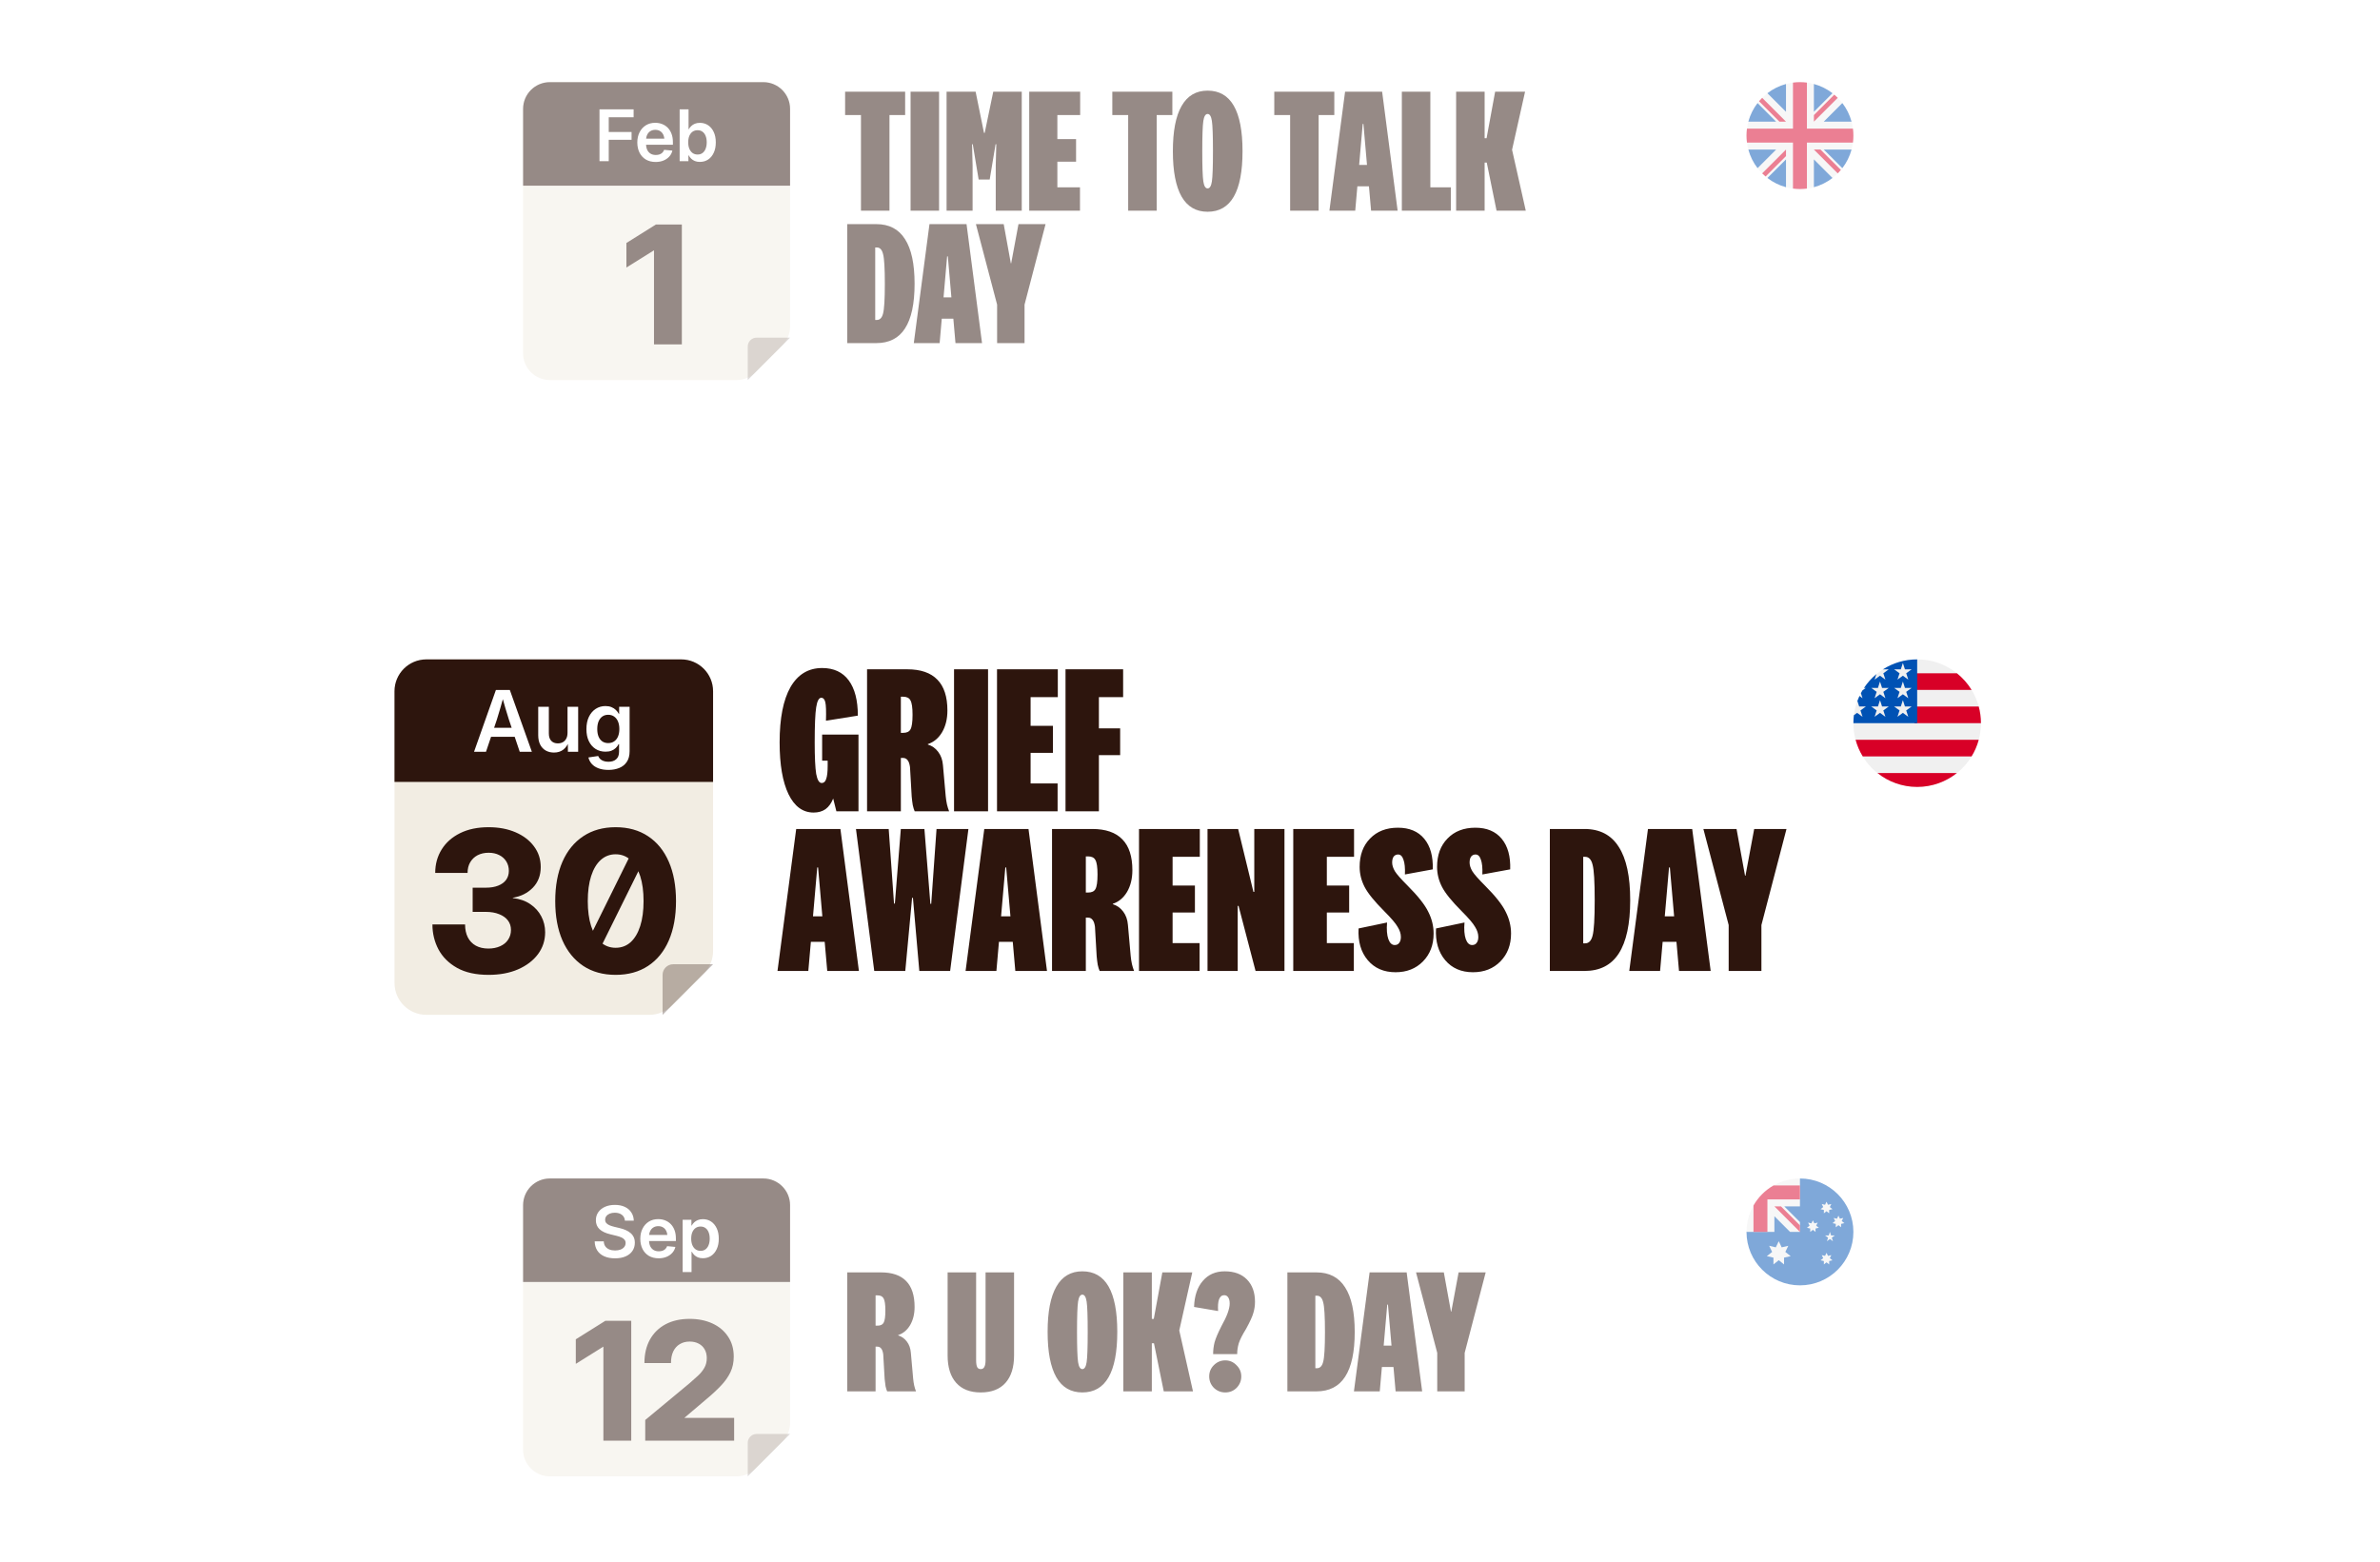 <svg width="611" height="401" viewBox="0 0 611 401" fill="none" xmlns="http://www.w3.org/2000/svg">
<g opacity="0.5">
<path d="M121.254 21.778C121.254 14.201 127.396 8.059 134.974 8.059H475.126C482.703 8.059 488.846 14.201 488.846 21.778V97.733C488.846 105.31 482.703 111.452 475.126 111.452H134.974C127.396 111.452 121.254 105.31 121.254 97.733V21.778Z" fill="white"/>
<path d="M134.291 27.956C134.291 24.167 137.362 21.096 141.151 21.096H195.968C199.756 21.096 202.828 24.167 202.828 27.956V83.847C202.828 85.664 202.107 87.407 200.823 88.693L193.969 95.56C192.682 96.849 190.936 97.574 189.114 97.574H141.151C137.362 97.574 134.291 94.503 134.291 90.714V27.956Z" fill="#F2EDE3"/>
<path d="M134.291 27.956C134.291 24.167 137.362 21.096 141.151 21.096H195.968C199.757 21.096 202.828 24.167 202.828 27.956V47.669H134.291V27.956Z" fill="#2D150D"/>
<path d="M153.902 41.383V28.074H162.664V30.102H156.278V33.898H162.137V35.89H156.278V41.383H153.902ZM168.327 41.588C167.357 41.588 166.517 41.38 165.808 40.963C165.106 40.54 164.564 39.954 164.183 39.203C163.802 38.447 163.611 37.572 163.611 36.577C163.611 35.589 163.805 34.717 164.192 33.96C164.579 33.198 165.115 32.603 165.8 32.174C166.49 31.745 167.291 31.531 168.202 31.531C168.857 31.531 169.459 31.641 170.007 31.861C170.56 32.081 171.043 32.403 171.454 32.826C171.864 33.249 172.183 33.77 172.409 34.389C172.636 35.002 172.749 35.705 172.749 36.497V37.158H164.594V35.595H171.605L170.569 36.032C170.569 35.485 170.477 35.011 170.292 34.612C170.108 34.207 169.84 33.895 169.489 33.674C169.143 33.448 168.723 33.335 168.229 33.335C167.741 33.335 167.318 33.448 166.961 33.674C166.609 33.895 166.338 34.204 166.148 34.603C165.957 34.996 165.862 35.449 165.862 35.961V36.988C165.862 37.572 165.963 38.075 166.166 38.498C166.368 38.915 166.657 39.236 167.032 39.462C167.407 39.683 167.854 39.793 168.372 39.793C168.729 39.793 169.051 39.742 169.337 39.641C169.622 39.534 169.864 39.382 170.06 39.185C170.257 38.983 170.403 38.745 170.498 38.471L172.615 38.667C172.484 39.245 172.219 39.754 171.82 40.195C171.421 40.636 170.924 40.978 170.328 41.222C169.733 41.466 169.066 41.588 168.327 41.588ZM179.662 41.57C179.18 41.57 178.754 41.496 178.385 41.347C178.016 41.192 177.7 40.987 177.438 40.731C177.176 40.475 176.965 40.192 176.804 39.882H176.732V41.383H174.482V28.074H176.768V33.183H176.822C176.988 32.885 177.2 32.614 177.456 32.37C177.712 32.12 178.022 31.921 178.385 31.772C178.754 31.617 179.183 31.54 179.671 31.54C180.463 31.54 181.166 31.742 181.779 32.147C182.392 32.552 182.875 33.13 183.226 33.88C183.583 34.63 183.762 35.52 183.762 36.551C183.762 37.581 183.586 38.471 183.235 39.221C182.89 39.971 182.41 40.552 181.797 40.963C181.184 41.368 180.472 41.57 179.662 41.57ZM179.082 39.677C179.576 39.677 179.996 39.549 180.341 39.293C180.692 39.037 180.96 38.673 181.145 38.203C181.335 37.733 181.431 37.179 181.431 36.542C181.431 35.904 181.335 35.354 181.145 34.889C180.96 34.425 180.692 34.067 180.341 33.817C179.996 33.561 179.576 33.433 179.082 33.433C178.587 33.433 178.159 33.561 177.795 33.817C177.438 34.073 177.161 34.434 176.965 34.898C176.774 35.363 176.679 35.91 176.679 36.542C176.679 37.167 176.774 37.715 176.965 38.185C177.161 38.656 177.438 39.022 177.795 39.284C178.159 39.546 178.587 39.677 179.082 39.677Z" fill="white"/>
<path d="M175.045 57.639V88.416H167.898V64.29H167.857L160.814 68.69V62.39L168.394 57.639H175.045Z" fill="#2D150D"/>
<path opacity="0.3" d="M191.963 88.976C191.963 87.713 192.987 86.689 194.25 86.689H202.828L191.963 97.574V88.976Z" fill="#2D150D"/>
<path d="M228.347 29.538V54.096H221.03V29.538H216.959V23.547H232.371V29.538H228.347ZM233.765 54.096V23.547H241.082V54.096H233.765ZM255.769 37.038H255.586L254.077 46.093H251.241L249.732 37.038H249.549L249.686 42.48V54.096H243.009V23.547H250.464L252.613 34.111H252.796L254.991 23.547H262.308V54.096H255.631V42.48L255.769 37.038ZM271.449 48.105H277.257V54.096H264.223V23.547H277.302V29.538H271.449V35.711H276.251V41.519H271.449V48.105ZM296.945 29.538V54.096H289.628V29.538H285.558V23.547H300.97V29.538H296.945ZM301.104 38.821C301.104 33.669 301.851 29.797 303.345 27.205C304.839 24.583 307.064 23.272 310.022 23.272C313.01 23.272 315.25 24.568 316.744 27.159C318.238 29.751 318.985 33.638 318.985 38.821C318.985 44.004 318.238 47.891 316.744 50.483C315.25 53.074 313.01 54.37 310.022 54.37C307.064 54.37 304.839 53.074 303.345 50.483C301.851 47.861 301.104 43.974 301.104 38.821ZM311.394 38.821C311.394 34.827 311.302 32.236 311.119 31.047C310.936 29.858 310.571 29.263 310.022 29.263C309.473 29.263 309.107 29.858 308.924 31.047C308.741 32.236 308.65 34.827 308.65 38.821C308.65 42.815 308.741 45.407 308.924 46.596C309.107 47.785 309.473 48.379 310.022 48.379C310.571 48.379 310.936 47.785 311.119 46.596C311.302 45.407 311.394 42.815 311.394 38.821ZM338.524 29.538V54.096H331.207V29.538H327.137V23.547H342.548V29.538H338.524ZM350.022 31.824H349.84L348.925 42.343H350.937L350.022 31.824ZM358.803 54.096H351.989L351.44 47.83H348.468L347.919 54.096H341.288L345.312 23.547H354.824L358.803 54.096ZM359.886 54.096V23.547H367.203V48.105H372.462V54.096H359.886ZM388.18 38.455L391.701 54.096H384.201L381.686 41.748H381.137V54.096H373.82V23.547H381.137V35.483H381.64L383.835 23.547H391.518L388.18 38.455ZM224.963 88.096H217.508V57.547H224.963C228.255 57.547 230.71 58.827 232.325 61.388C233.972 63.919 234.795 67.745 234.795 72.867C234.795 77.989 233.972 81.815 232.325 84.346C230.71 86.846 228.255 88.096 224.963 88.096ZM225.1 63.538H224.688V82.15H225.1C225.892 82.15 226.426 81.602 226.7 80.504C227.005 79.376 227.158 76.83 227.158 72.867C227.158 68.873 227.005 66.327 226.7 65.23C226.426 64.102 225.892 63.538 225.1 63.538ZM243.329 65.824H243.146L242.231 76.343H244.243L243.329 65.824ZM252.109 88.096H245.295L244.746 81.83H241.774L241.225 88.096H234.594L238.618 57.547H248.131L252.109 88.096ZM257.672 57.547L259.501 67.608H259.593L261.468 57.547H268.419L263.023 78.218V88.096H255.98V78.218L250.538 57.547H257.672Z" fill="#2D150D"/>
<g clip-path="url(#clip0_3937_24179)">
<path d="M462.089 48.535C469.666 48.535 475.808 42.392 475.808 34.815C475.808 27.238 469.666 21.096 462.089 21.096C454.512 21.096 448.369 27.238 448.369 34.815C448.369 42.392 454.512 48.535 462.089 48.535Z" fill="#F0F0F0"/>
<path d="M451.204 26.465C450.127 27.867 449.314 29.483 448.841 31.239H455.978L451.204 26.465Z" fill="#0052B4"/>
<path d="M475.335 31.239C474.862 29.483 474.05 27.867 472.972 26.465L468.198 31.239H475.335Z" fill="#0052B4"/>
<path d="M448.841 38.397C449.314 40.152 450.127 41.768 451.204 43.17L455.978 38.397H448.841Z" fill="#0052B4"/>
<path d="M470.441 23.934C469.039 22.856 467.423 22.044 465.667 21.57V28.708L470.441 23.934Z" fill="#0052B4"/>
<path d="M453.735 45.7C455.137 46.777 456.754 47.59 458.509 48.063V40.926L453.735 45.7Z" fill="#0052B4"/>
<path d="M458.509 21.57C456.754 22.044 455.137 22.856 453.735 23.934L458.509 28.707V21.57Z" fill="#0052B4"/>
<path d="M465.667 48.063C467.423 47.59 469.039 46.777 470.441 45.7L465.667 40.926V48.063Z" fill="#0052B4"/>
<path d="M468.198 38.397L472.972 43.17C474.05 41.768 474.862 40.152 475.335 38.397H468.198Z" fill="#0052B4"/>
<path d="M475.692 33.026H463.878H463.878V21.212C463.293 21.136 462.695 21.096 462.089 21.096C461.482 21.096 460.885 21.136 460.299 21.212V33.026V33.026H448.485C448.409 33.612 448.369 34.209 448.369 34.815C448.369 35.422 448.409 36.019 448.485 36.605H460.299H460.299V48.419C460.885 48.495 461.482 48.535 462.089 48.535C462.695 48.535 463.293 48.495 463.878 48.419V36.605V36.605H475.692C475.769 36.019 475.808 35.422 475.808 34.815C475.808 34.209 475.769 33.612 475.692 33.026Z" fill="#D80027"/>
<path d="M465.668 38.395L471.79 44.517C472.072 44.235 472.34 43.941 472.597 43.636L467.355 38.395H465.668V38.395Z" fill="#D80027"/>
<path d="M458.51 38.395H458.51L452.388 44.517C452.669 44.798 452.963 45.067 453.268 45.323L458.51 40.082V38.395Z" fill="#D80027"/>
<path d="M458.51 31.238V31.238L452.388 25.115C452.106 25.397 451.837 25.691 451.581 25.996L456.823 31.238H458.51V31.238Z" fill="#D80027"/>
<path d="M465.668 31.235L471.79 25.113C471.509 24.831 471.214 24.563 470.909 24.307L465.668 29.548V31.235Z" fill="#D80027"/>
</g>
</g>
<g filter="url(#filter0_dd_3937_24179)">
<path d="M85.719 155.112C85.719 146.07 93.049 138.74 102.091 138.74H508.009C517.051 138.74 524.381 146.07 524.381 155.112V245.892C524.381 254.934 517.051 262.264 508.009 262.264H102.091C93.049 262.264 85.719 254.934 85.719 245.892V155.112Z" fill="white"/>
<path d="M101.276 162.483C101.276 157.962 104.941 154.297 109.462 154.297H174.878C179.399 154.297 183.064 157.962 183.064 162.483V229.181C183.064 231.349 182.204 233.429 180.672 234.964L172.493 243.158C170.957 244.697 168.872 245.561 166.699 245.561H109.462C104.941 245.561 101.276 241.896 101.276 237.375V162.483Z" fill="#F2EDE3"/>
<path d="M101.276 162.483C101.276 157.962 104.941 154.297 109.462 154.297H174.878C179.399 154.297 183.064 157.962 183.064 162.483V185.754H101.276V162.483Z" fill="#2D150D"/>
<path d="M121.694 178.025L127.311 162.143H130.882L136.542 178.025H133.43L130.637 169.722C130.36 168.855 130.068 167.906 129.763 166.876C129.457 165.846 129.116 164.648 128.74 163.284H129.443C129.066 164.655 128.725 165.856 128.42 166.887C128.121 167.917 127.837 168.862 127.567 169.722L124.764 178.025H121.694ZM124.998 174.167V171.864H133.238V174.167H124.998ZM142.223 178.217C141.427 178.217 140.724 178.047 140.113 177.706C139.502 177.357 139.026 176.853 138.684 176.192C138.343 175.524 138.173 174.71 138.173 173.751V166.471H140.901V173.325C140.901 174.135 141.104 174.76 141.509 175.201C141.921 175.641 142.486 175.862 143.204 175.862C143.687 175.862 144.113 175.762 144.483 175.563C144.86 175.357 145.154 175.052 145.368 174.646C145.588 174.234 145.698 173.723 145.698 173.112V166.471H148.427V178.025H145.794L145.773 175.126H146.167C145.812 176.142 145.307 176.913 144.653 177.439C144 177.958 143.19 178.217 142.223 178.217ZM156.197 182.673C155.224 182.673 154.378 182.538 153.66 182.268C152.95 182.005 152.374 181.632 151.934 181.148C151.5 180.665 151.209 180.107 151.06 179.475L153.575 179.102C153.675 179.379 153.834 179.628 154.055 179.848C154.282 180.075 154.573 180.253 154.929 180.381C155.284 180.516 155.707 180.584 156.197 180.584C157.043 180.584 157.707 180.367 158.19 179.933C158.681 179.507 158.926 178.867 158.926 178.015V176.053H158.819C158.627 176.423 158.379 176.757 158.073 177.055C157.768 177.347 157.398 177.578 156.965 177.748C156.531 177.912 156.023 177.993 155.44 177.993C154.495 177.993 153.653 177.762 152.914 177.301C152.175 176.832 151.596 176.167 151.177 175.307C150.758 174.44 150.548 173.406 150.548 172.206C150.548 170.99 150.758 169.942 151.177 169.061C151.603 168.173 152.186 167.487 152.925 167.004C153.664 166.521 154.502 166.279 155.44 166.279C156.023 166.279 156.535 166.372 156.975 166.556C157.416 166.734 157.792 166.976 158.105 167.281C158.418 167.58 158.674 167.914 158.873 168.283H158.947V166.471H161.633V177.876C161.633 178.992 161.395 179.901 160.919 180.605C160.45 181.315 159.803 181.838 158.979 182.172C158.162 182.506 157.235 182.673 156.197 182.673ZM156.133 175.787C156.73 175.787 157.242 175.641 157.668 175.35C158.102 175.052 158.432 174.632 158.659 174.092C158.887 173.552 159 172.913 159 172.174C159 171.442 158.887 170.802 158.659 170.255C158.432 169.708 158.102 169.281 157.668 168.976C157.242 168.67 156.73 168.518 156.133 168.518C155.551 168.518 155.05 168.667 154.63 168.965C154.211 169.264 153.888 169.686 153.66 170.234C153.44 170.781 153.33 171.427 153.33 172.174C153.33 172.927 153.44 173.573 153.66 174.114C153.888 174.654 154.211 175.069 154.63 175.361C155.05 175.645 155.551 175.787 156.133 175.787Z" fill="white"/>
<path d="M125.434 235.297C122.163 235.297 119.46 234.697 117.324 233.497C115.204 232.298 113.618 230.72 112.567 228.765C111.532 226.793 111.014 224.657 111.014 222.356H119.395C119.395 223.638 119.633 224.747 120.109 225.684C120.586 226.604 121.268 227.31 122.155 227.803C123.059 228.296 124.127 228.543 125.36 228.543C126.51 228.543 127.52 228.346 128.391 227.951C129.279 227.557 129.961 226.998 130.437 226.275C130.93 225.552 131.177 224.714 131.177 223.761C131.177 222.824 130.914 222.011 130.388 221.321C129.862 220.631 129.114 220.096 128.145 219.719C127.175 219.324 126.042 219.127 124.743 219.127H121.342V212.915H124.743C125.959 212.915 127.003 212.743 127.874 212.398C128.761 212.053 129.443 211.56 129.92 210.919C130.396 210.262 130.634 209.489 130.634 208.602C130.634 207.682 130.413 206.868 129.969 206.162C129.525 205.455 128.917 204.913 128.145 204.535C127.373 204.14 126.469 203.943 125.434 203.943C124.365 203.943 123.421 204.157 122.599 204.584C121.794 205.011 121.161 205.619 120.701 206.408C120.257 207.18 120.035 208.084 120.035 209.119H111.729C111.729 206.885 112.279 204.88 113.38 203.105C114.481 201.33 116.059 199.934 118.113 198.915C120.167 197.896 122.607 197.387 125.434 197.387C128.046 197.387 130.355 197.822 132.36 198.693C134.381 199.564 135.959 200.772 137.092 202.316C138.243 203.845 138.818 205.611 138.818 207.616C138.818 209.752 138.144 211.519 136.797 212.915C135.449 214.296 133.732 215.158 131.645 215.504V215.577C133.42 215.775 134.923 216.301 136.156 217.155C137.388 217.993 138.325 219.037 138.966 220.285C139.623 221.534 139.952 222.89 139.952 224.353C139.952 226.456 139.336 228.337 138.103 229.997C136.871 231.64 135.162 232.939 132.976 233.892C130.807 234.828 128.293 235.297 125.434 235.297ZM152.942 230.811L149.639 229.184L163.146 201.873L166.449 203.5L152.942 230.811ZM158.044 235.297C154.823 235.297 152.054 234.533 149.737 233.004C147.42 231.46 145.637 229.274 144.389 226.448C143.156 223.621 142.54 220.261 142.54 216.366C142.54 212.455 143.156 209.087 144.389 206.26C145.637 203.417 147.42 201.232 149.737 199.704C152.054 198.159 154.823 197.387 158.044 197.387C161.281 197.387 164.058 198.159 166.375 199.704C168.692 201.232 170.467 203.417 171.7 206.26C172.932 209.087 173.548 212.455 173.548 216.366C173.548 220.261 172.932 223.629 171.7 226.472C170.467 229.299 168.692 231.476 166.375 233.004C164.058 234.533 161.281 235.297 158.044 235.297ZM158.044 228.346C159.539 228.346 160.821 227.869 161.889 226.916C162.957 225.946 163.779 224.566 164.354 222.775C164.929 220.984 165.217 218.848 165.217 216.366C165.217 213.868 164.929 211.724 164.354 209.933C163.779 208.142 162.949 206.761 161.865 205.792C160.797 204.822 159.523 204.338 158.044 204.338C156.582 204.338 155.308 204.822 154.224 205.792C153.155 206.761 152.334 208.142 151.759 209.933C151.183 211.724 150.896 213.868 150.896 216.366C150.896 218.848 151.183 220.984 151.759 222.775C152.334 224.566 153.155 225.946 154.224 226.916C155.308 227.869 156.582 228.346 158.044 228.346Z" fill="#2D150D"/>
<path opacity="0.3" d="M170.099 235.301C170.099 233.794 171.32 232.572 172.827 232.572H183.064L170.099 245.561V235.301Z" fill="#2D150D"/>
<path d="M211.061 180.308V173.596H220.393V193.297H214.717L213.899 190.022C213.426 191.223 212.771 192.133 211.934 192.751C211.097 193.333 210.078 193.624 208.878 193.624C206.113 193.624 203.966 192.06 202.438 188.931C200.91 185.766 200.146 181.327 200.146 175.615C200.146 169.43 201.074 164.7 202.929 161.426C204.821 158.151 207.532 156.514 211.061 156.514C214.044 156.514 216.318 157.569 217.883 159.679C219.447 161.789 220.229 164.809 220.229 168.739L212.043 170.048C212.116 167.647 212.061 166.064 211.879 165.3C211.698 164.536 211.352 164.154 210.843 164.154C210.224 164.154 209.787 164.973 209.533 166.61C209.278 168.211 209.151 171.213 209.151 175.615C209.151 179.399 209.278 182.091 209.533 183.692C209.824 185.256 210.297 186.039 210.952 186.039C211.497 186.039 211.879 185.693 212.098 185.002C212.352 184.31 212.48 183.201 212.48 181.673V180.308H211.061ZM234.272 168.52C234.272 166.665 234.09 165.428 233.727 164.809C233.399 164.191 232.781 163.881 231.871 163.881H231.271V173.159H231.871C232.781 173.159 233.399 172.868 233.727 172.286C234.09 171.667 234.272 170.412 234.272 168.52ZM243.659 193.297H234.818C234.636 192.897 234.472 192.369 234.327 191.714C234.218 191.059 234.127 190.332 234.054 189.531L233.617 181.945C233.508 181.145 233.308 180.563 233.017 180.199C232.726 179.799 232.326 179.599 231.816 179.599H231.271V193.297H222.593V156.841H232.908C236.364 156.841 238.947 157.733 240.657 159.516C242.367 161.262 243.222 163.9 243.222 167.429C243.222 169.575 242.768 171.431 241.858 172.995C240.949 174.523 239.73 175.542 238.202 176.051V176.161C239.293 176.488 240.184 177.125 240.876 178.071C241.567 178.98 241.967 180.108 242.076 181.454L242.786 189.422C242.859 190.186 242.968 190.896 243.113 191.551C243.259 192.169 243.441 192.751 243.659 193.297ZM244.924 193.297V156.841H253.656V193.297H244.924ZM264.579 186.148H271.51V193.297H255.956V156.841H271.564V163.991H264.579V171.358H270.309V178.289H264.579V186.148ZM282.112 178.889V193.297H273.543V156.841H288.333V163.991H282.112V172.013H287.569V178.889H282.112ZM210.024 207.719H209.806L208.714 220.271H211.115L210.024 207.719ZM220.502 234.297H212.371L211.716 226.82H208.168L207.513 234.297H199.6L204.403 197.841H215.754L220.502 234.297ZM229.733 216.997L231.261 197.841H237.319L238.847 217.051H239.065L240.429 197.841H248.615L243.922 234.297H236.009L234.372 215.523H234.153L232.407 234.297H224.439L219.746 197.841H228.15L229.515 216.997H229.733ZM258.309 207.719H258.091L256.999 220.271H259.401L258.309 207.719ZM268.787 234.297H260.656L260.001 226.82H256.454L255.799 234.297H247.886L252.688 197.841H264.039L268.787 234.297ZM281.758 209.52C281.758 207.665 281.576 206.428 281.212 205.809C280.885 205.191 280.266 204.881 279.357 204.881H278.757V214.159H279.357C280.266 214.159 280.885 213.868 281.212 213.286C281.576 212.667 281.758 211.412 281.758 209.52ZM291.145 234.297H282.304C282.122 233.897 281.958 233.369 281.813 232.714C281.704 232.059 281.613 231.332 281.54 230.531L281.103 222.945C280.994 222.145 280.794 221.563 280.503 221.199C280.212 220.799 279.812 220.599 279.302 220.599H278.757V234.297H270.079V197.841H280.394C283.85 197.841 286.433 198.733 288.143 200.516C289.853 202.262 290.708 204.9 290.708 208.429C290.708 210.575 290.254 212.431 289.344 213.995C288.434 215.523 287.216 216.542 285.687 217.051V217.161C286.779 217.488 287.67 218.125 288.362 219.071C289.053 219.98 289.453 221.108 289.562 222.454L290.272 230.422C290.344 231.186 290.454 231.896 290.599 232.551C290.745 233.169 290.927 233.751 291.145 234.297ZM301.033 227.148H307.964V234.297H292.41V197.841H308.018V204.991H301.033V212.358H306.763V219.289H301.033V227.148ZM321.785 213.995H322.004V197.841H329.753V234.297H322.331L317.965 217.597H317.747V234.297H309.997V197.841H317.856L321.785 213.995ZM340.631 227.148H347.562V234.297H332.008V197.841H347.616V204.991H340.631V212.358H346.361V219.289H340.631V227.148ZM368.042 224.692C368.042 227.602 367.132 229.986 365.313 231.841C363.494 233.697 361.147 234.624 358.273 234.624C355.253 234.624 352.87 233.587 351.124 231.514C349.377 229.44 348.595 226.729 348.777 223.382L356.09 221.854C355.944 223.637 356.053 225.056 356.417 226.111C356.781 227.129 357.327 227.639 358.054 227.639C358.564 227.639 358.946 227.457 359.201 227.093C359.492 226.729 359.637 226.22 359.637 225.565C359.637 224.728 359.364 223.873 358.818 223C358.309 222.09 357.163 220.744 355.38 218.962C352.834 216.415 351.142 214.323 350.305 212.686C349.468 211.048 349.05 209.338 349.05 207.556C349.05 204.536 349.941 202.116 351.724 200.297C353.507 198.442 355.89 197.514 358.873 197.514C361.82 197.514 364.076 198.46 365.64 200.352C367.205 202.244 367.932 204.863 367.823 208.21L360.674 209.52C360.747 207.847 360.619 206.573 360.292 205.7C360.001 204.827 359.546 204.39 358.928 204.39C358.455 204.39 358.073 204.572 357.782 204.936C357.527 205.3 357.4 205.809 357.4 206.464C357.4 207.155 357.636 207.901 358.109 208.702C358.582 209.466 359.655 210.684 361.329 212.358C364.021 215.05 365.804 217.306 366.677 219.125C367.587 220.908 368.042 222.764 368.042 224.692ZM387.921 224.692C387.921 227.602 387.011 229.986 385.192 231.841C383.373 233.697 381.026 234.624 378.152 234.624C375.132 234.624 372.749 233.587 371.003 231.514C369.256 229.44 368.474 226.729 368.656 223.382L375.969 221.854C375.823 223.637 375.932 225.056 376.296 226.111C376.66 227.129 377.206 227.639 377.934 227.639C378.443 227.639 378.825 227.457 379.08 227.093C379.371 226.729 379.516 226.22 379.516 225.565C379.516 224.728 379.243 223.873 378.698 223C378.188 222.09 377.042 220.744 375.259 218.962C372.713 216.415 371.021 214.323 370.184 212.686C369.347 211.048 368.929 209.338 368.929 207.556C368.929 204.536 369.82 202.116 371.603 200.297C373.386 198.442 375.769 197.514 378.752 197.514C381.699 197.514 383.955 198.46 385.519 200.352C387.084 202.244 387.811 204.863 387.702 208.21L380.553 209.52C380.626 207.847 380.498 206.573 380.171 205.7C379.88 204.827 379.425 204.39 378.807 204.39C378.334 204.39 377.952 204.572 377.661 204.936C377.406 205.3 377.279 205.809 377.279 206.464C377.279 207.155 377.515 207.901 377.988 208.702C378.461 209.466 379.534 210.684 381.208 212.358C383.9 215.05 385.683 217.306 386.556 219.125C387.466 220.908 387.921 222.764 387.921 224.692ZM406.776 234.297H397.881V197.841H406.776C410.706 197.841 413.634 199.369 415.563 202.426C417.527 205.445 418.51 210.011 418.51 216.124C418.51 222.236 417.527 226.802 415.563 229.822C413.634 232.805 410.706 234.297 406.776 234.297ZM406.94 204.991H406.449V227.202H406.94C407.886 227.202 408.523 226.547 408.85 225.238C409.214 223.891 409.396 220.853 409.396 216.124C409.396 211.358 409.214 208.32 408.85 207.01C408.523 205.664 407.886 204.991 406.94 204.991ZM428.693 207.719H428.475L427.384 220.271H429.785L428.693 207.719ZM439.172 234.297H431.04L430.385 226.82H426.838L426.183 234.297H418.27L423.072 197.841H434.424L439.172 234.297ZM445.81 197.841L447.993 209.848H448.102L450.339 197.841H458.635L452.195 222.509V234.297H443.79V222.509L437.296 197.841H445.81Z" fill="#2D150D"/>
<g clip-path="url(#clip1_3937_24179)">
<path d="M492.181 187.041C501.223 187.041 508.553 179.711 508.553 170.669C508.553 161.627 501.223 154.297 492.181 154.297C483.139 154.297 475.809 161.627 475.809 170.669C475.809 179.711 483.139 187.041 492.181 187.041Z" fill="#F0F0F0"/>
<path d="M491.468 170.671H508.552C508.552 169.194 508.355 167.762 507.988 166.4H491.468V170.671Z" fill="#D80027"/>
<path d="M491.468 162.128H506.149C505.147 160.493 503.865 159.047 502.371 157.857H491.468V162.128Z" fill="#D80027"/>
<path d="M492.181 187.044C496.034 187.044 499.575 185.712 502.372 183.484H481.989C484.786 185.712 488.328 187.044 492.181 187.044Z" fill="#D80027"/>
<path d="M478.211 179.212H506.15C506.954 177.9 507.578 176.464 507.989 174.941H476.372C476.782 176.464 477.406 177.9 478.211 179.212Z" fill="#D80027"/>
<path d="M483.393 156.854H484.885L483.497 157.862L484.027 159.493L482.639 158.485L481.251 159.493L481.709 158.084C480.487 159.102 479.416 160.294 478.534 161.623H479.012L478.128 162.265C477.991 162.494 477.859 162.728 477.732 162.964L478.154 164.263L477.367 163.691C477.172 164.105 476.993 164.529 476.832 164.962L477.296 166.392H479.012L477.624 167.4L478.154 169.032L476.766 168.024L475.935 168.628C475.852 169.296 475.809 169.978 475.809 170.669H492.181C492.181 161.627 492.181 160.561 492.181 154.297C488.947 154.297 485.932 155.235 483.393 156.854ZM484.027 169.032L482.639 168.024L481.251 169.032L481.781 167.4L480.394 166.392H482.109L482.639 164.761L483.169 166.392H484.885L483.497 167.4L484.027 169.032ZM483.497 162.631L484.027 164.263L482.639 163.254L481.251 164.263L481.781 162.631L480.394 161.623H482.109L482.639 159.992L483.169 161.623H484.885L483.497 162.631ZM489.899 169.032L488.512 168.024L487.124 169.032L487.654 167.4L486.266 166.392H487.982L488.512 164.761L489.042 166.392H490.757L489.369 167.4L489.899 169.032ZM489.369 162.631L489.899 164.263L488.512 163.254L487.124 164.263L487.654 162.631L486.266 161.623H487.982L488.512 159.992L489.042 161.623H490.757L489.369 162.631ZM489.369 157.862L489.899 159.493L488.512 158.485L487.124 159.493L487.654 157.862L486.266 156.854H487.982L488.512 155.222L489.042 156.854H490.757L489.369 157.862Z" fill="#0052B4"/>
</g>
</g>
<g opacity="0.5">
<path d="M121.254 303.27C121.254 295.693 127.396 289.551 134.974 289.551H475.126C482.703 289.551 488.846 295.693 488.846 303.27V379.225C488.846 386.802 482.703 392.944 475.126 392.944H134.974C127.396 392.944 121.254 386.802 121.254 379.225V303.27Z" fill="white"/>
<path d="M134.291 309.448C134.291 305.659 137.362 302.588 141.151 302.588H195.968C199.756 302.588 202.828 305.659 202.828 309.448V365.339C202.828 367.156 202.107 368.899 200.823 370.185L193.969 377.052C192.682 378.342 190.936 379.066 189.114 379.066H141.151C137.362 379.066 134.291 375.995 134.291 372.206V309.448Z" fill="#F2EDE3"/>
<path d="M134.291 309.448C134.291 305.659 137.362 302.588 141.151 302.588H195.968C199.757 302.588 202.828 305.659 202.828 309.448V329.161H134.291V309.448Z" fill="#2D150D"/>
<path d="M157.895 323.089C156.823 323.089 155.9 322.917 155.126 322.571C154.352 322.226 153.753 321.729 153.33 321.08C152.908 320.425 152.687 319.639 152.669 318.722H155.001C155.019 319.228 155.15 319.656 155.394 320.008C155.638 320.353 155.974 320.618 156.403 320.803C156.832 320.981 157.329 321.071 157.895 321.071C158.437 321.071 158.91 320.993 159.315 320.838C159.72 320.678 160.035 320.454 160.262 320.169C160.494 319.877 160.61 319.537 160.61 319.15C160.61 318.823 160.518 318.546 160.333 318.32C160.154 318.087 159.884 317.888 159.52 317.721C159.163 317.554 158.713 317.409 158.172 317.284L156.707 316.926C155.474 316.634 154.542 316.194 153.911 315.604C153.286 315.015 152.973 314.25 152.973 313.309C152.973 312.523 153.179 311.835 153.589 311.245C154.006 310.65 154.581 310.188 155.313 309.861C156.052 309.533 156.9 309.37 157.859 309.37C158.83 309.37 159.672 309.536 160.387 309.87C161.107 310.203 161.667 310.677 162.066 311.29C162.471 311.897 162.685 312.609 162.709 313.425H160.431C160.384 312.782 160.128 312.282 159.663 311.924C159.199 311.561 158.588 311.379 157.832 311.379C157.338 311.379 156.903 311.457 156.528 311.612C156.159 311.766 155.87 311.981 155.662 312.255C155.459 312.523 155.358 312.832 155.358 313.184C155.358 313.517 155.453 313.797 155.644 314.023C155.84 314.25 156.114 314.44 156.466 314.595C156.817 314.75 157.234 314.884 157.716 314.997L159.02 315.31C159.622 315.446 160.163 315.622 160.646 315.837C161.134 316.051 161.551 316.31 161.896 316.614C162.248 316.917 162.516 317.272 162.7 317.677C162.885 318.081 162.977 318.549 162.977 319.079C162.977 319.883 162.772 320.585 162.361 321.187C161.956 321.788 161.372 322.256 160.61 322.589C159.854 322.923 158.949 323.089 157.895 323.089ZM169.095 323.08C168.125 323.08 167.285 322.872 166.577 322.455C165.874 322.032 165.332 321.446 164.951 320.696C164.57 319.939 164.379 319.064 164.379 318.07C164.379 317.081 164.573 316.209 164.96 315.452C165.347 314.69 165.883 314.095 166.568 313.666C167.258 313.237 168.059 313.023 168.97 313.023C169.625 313.023 170.227 313.133 170.775 313.353C171.329 313.574 171.811 313.895 172.222 314.318C172.633 314.741 172.951 315.262 173.177 315.881C173.404 316.495 173.517 317.197 173.517 317.989V318.65H165.362V317.087H172.374L171.337 317.525C171.337 316.977 171.245 316.503 171.061 316.104C170.876 315.7 170.608 315.387 170.257 315.167C169.911 314.94 169.491 314.827 168.997 314.827C168.509 314.827 168.086 314.94 167.729 315.167C167.378 315.387 167.107 315.697 166.916 316.096C166.726 316.489 166.63 316.941 166.63 317.453V318.48C166.63 319.064 166.731 319.567 166.934 319.99C167.136 320.407 167.425 320.728 167.8 320.955C168.175 321.175 168.622 321.285 169.14 321.285C169.497 321.285 169.819 321.234 170.105 321.133C170.391 321.026 170.632 320.874 170.828 320.678C171.025 320.475 171.171 320.237 171.266 319.963L173.383 320.16C173.252 320.737 172.987 321.246 172.588 321.687C172.189 322.128 171.692 322.47 171.096 322.714C170.501 322.958 169.834 323.08 169.095 323.08ZM175.25 326.609V313.193H177.501V314.666H177.581C177.742 314.375 177.95 314.107 178.206 313.863C178.468 313.612 178.784 313.413 179.153 313.264C179.522 313.109 179.951 313.032 180.439 313.032C181.231 313.032 181.934 313.234 182.547 313.639C183.161 314.044 183.643 314.622 183.994 315.372C184.351 316.122 184.53 317.013 184.53 318.043C184.53 319.073 184.354 319.963 184.003 320.713C183.658 321.464 183.178 322.044 182.565 322.455C181.952 322.86 181.24 323.063 180.43 323.063C179.948 323.063 179.522 322.988 179.153 322.839C178.79 322.684 178.48 322.479 178.224 322.223C177.968 321.967 177.76 321.687 177.599 321.383H177.536V326.609H175.25ZM179.85 321.169C180.344 321.169 180.764 321.041 181.109 320.785C181.46 320.529 181.728 320.166 181.913 319.695C182.104 319.225 182.199 318.671 182.199 318.034C182.199 317.397 182.104 316.846 181.913 316.381C181.728 315.917 181.46 315.56 181.109 315.31C180.764 315.053 180.344 314.925 179.85 314.925C179.355 314.925 178.927 315.053 178.564 315.31C178.206 315.566 177.929 315.926 177.733 316.39C177.542 316.855 177.447 317.403 177.447 318.034C177.447 318.659 177.542 319.207 177.733 319.677C177.929 320.148 178.206 320.514 178.564 320.776C178.927 321.038 179.355 321.169 179.85 321.169Z" fill="white"/>
<path d="M162.053 339.132V369.908H154.906V345.783H154.865L147.821 350.182V343.882L155.402 339.132H162.053ZM165.647 369.908V364.6L177.069 355.119C177.827 354.472 178.536 353.838 179.197 353.219C179.872 352.599 180.416 351.924 180.829 351.194C181.242 350.465 181.448 349.638 181.448 348.716C181.448 347.862 181.269 347.118 180.911 346.485C180.553 345.838 180.044 345.342 179.383 344.998C178.722 344.64 177.944 344.461 177.049 344.461C176.085 344.461 175.238 344.681 174.508 345.122C173.792 345.549 173.234 346.175 172.835 347.001C172.449 347.814 172.257 348.805 172.257 349.976H165.44C165.44 347.662 165.909 345.659 166.845 343.965C167.795 342.257 169.138 340.942 170.873 340.02C172.608 339.097 174.667 338.636 177.049 338.636C179.238 338.636 181.187 339.028 182.894 339.813C184.602 340.598 185.937 341.72 186.901 343.18C187.879 344.626 188.368 346.34 188.368 348.323C188.368 349.81 188.086 351.146 187.521 352.33C186.956 353.515 186.158 354.651 185.125 355.739C184.106 356.826 182.894 357.956 181.49 359.126L175.727 364.021V364.063H188.471V369.908H165.647Z" fill="#2D150D"/>
<path opacity="0.3" d="M191.963 370.468C191.963 369.205 192.987 368.182 194.25 368.182H202.828L191.963 379.066V370.468Z" fill="#2D150D"/>
<path d="M227.295 336.486C227.295 334.931 227.142 333.894 226.838 333.376C226.563 332.858 226.045 332.598 225.283 332.598H224.78V340.373H225.283C226.045 340.373 226.563 340.129 226.838 339.641C227.142 339.123 227.295 338.071 227.295 336.486ZM235.161 357.248H227.752C227.6 356.913 227.463 356.471 227.341 355.922C227.249 355.373 227.173 354.763 227.112 354.093L226.746 347.736C226.655 347.065 226.487 346.577 226.243 346.272C225.999 345.937 225.664 345.769 225.237 345.769H224.78V357.248H217.508V326.699H226.152C229.048 326.699 231.213 327.446 232.646 328.94C234.079 330.403 234.795 332.614 234.795 335.571C234.795 337.37 234.414 338.925 233.652 340.236C232.89 341.516 231.868 342.37 230.588 342.797V342.888C231.502 343.163 232.249 343.696 232.829 344.489C233.408 345.251 233.743 346.196 233.835 347.324L234.429 354.001C234.49 354.641 234.582 355.236 234.704 355.785C234.826 356.303 234.978 356.791 235.161 357.248ZM251.781 351.532C252.208 351.532 252.513 351.349 252.696 350.983C252.909 350.617 253.016 350.022 253.016 349.199V326.699H260.333V348.01C260.333 351.059 259.602 353.407 258.138 355.053C256.675 356.699 254.556 357.522 251.781 357.522C249.037 357.522 246.934 356.699 245.47 355.053C244.007 353.407 243.275 351.059 243.275 348.01V326.699H250.592V349.199C250.592 350.053 250.684 350.663 250.867 351.028C251.05 351.364 251.355 351.532 251.781 351.532ZM268.948 341.973C268.948 336.821 269.695 332.949 271.189 330.357C272.683 327.735 274.909 326.425 277.866 326.425C280.854 326.425 283.095 327.72 284.589 330.312C286.083 332.903 286.83 336.79 286.83 341.973C286.83 347.156 286.083 351.044 284.589 353.635C283.095 356.227 280.854 357.522 277.866 357.522C274.909 357.522 272.683 356.227 271.189 353.635C269.695 351.013 268.948 347.126 268.948 341.973ZM279.238 341.973C279.238 337.98 279.147 335.388 278.964 334.199C278.781 333.01 278.415 332.415 277.866 332.415C277.317 332.415 276.952 333.01 276.769 334.199C276.586 335.388 276.494 337.98 276.494 341.973C276.494 345.967 276.586 348.559 276.769 349.748C276.952 350.937 277.317 351.532 277.866 351.532C278.415 351.532 278.781 350.937 278.964 349.748C279.147 348.559 279.238 345.967 279.238 341.973ZM302.744 341.608L306.266 357.248H298.766L296.25 344.9H295.701V357.248H288.384V326.699H295.701V338.635H296.205L298.4 326.699H306.083L302.744 341.608ZM314.273 332.553C313.663 332.553 313.221 332.918 312.946 333.65C312.703 334.351 312.626 335.342 312.718 336.623L306.544 335.571C306.635 332.736 307.382 330.51 308.785 328.894C310.187 327.248 312.062 326.425 314.41 326.425C316.849 326.425 318.754 327.126 320.126 328.528C321.498 329.931 322.184 331.836 322.184 334.245C322.184 335.22 322.047 336.165 321.773 337.08C321.529 337.995 320.904 339.367 319.898 341.196C318.953 342.72 318.328 343.955 318.023 344.9C317.748 345.815 317.611 346.745 317.611 347.69H311.437C311.437 346.653 311.559 345.647 311.803 344.672C312.078 343.666 312.672 342.263 313.587 340.464C314.257 339.275 314.776 338.193 315.142 337.217C315.507 336.211 315.69 335.373 315.69 334.702C315.69 334.031 315.568 333.513 315.325 333.147C315.081 332.751 314.73 332.553 314.273 332.553ZM314.547 349.291C315.675 349.291 316.636 349.702 317.428 350.525C318.251 351.318 318.663 352.278 318.663 353.407C318.663 354.535 318.267 355.51 317.474 356.333C316.681 357.126 315.706 357.522 314.547 357.522C313.419 357.522 312.443 357.126 311.62 356.333C310.828 355.51 310.431 354.535 310.431 353.407C310.431 352.278 310.828 351.318 311.62 350.525C312.443 349.702 313.419 349.291 314.547 349.291ZM337.953 357.248H330.499V326.699H337.953C341.246 326.699 343.7 327.979 345.316 330.54C346.963 333.071 347.786 336.897 347.786 342.019C347.786 347.141 346.963 350.967 345.316 353.498C343.7 355.998 341.246 357.248 337.953 357.248ZM338.091 332.69H337.679V351.303H338.091C338.883 351.303 339.417 350.754 339.691 349.656C339.996 348.528 340.149 345.983 340.149 342.019C340.149 338.025 339.996 335.479 339.691 334.382C339.417 333.254 338.883 332.69 338.091 332.69ZM356.32 334.976H356.137L355.222 345.495H357.234L356.32 334.976ZM365.1 357.248H358.286L357.737 350.983H354.765L354.216 357.248H347.585L351.609 326.699H361.121L365.1 357.248ZM370.663 326.699L372.492 336.76H372.583L374.458 326.699H381.41L376.013 347.37V357.248H368.971V347.37L363.528 326.699H370.663Z" fill="#2D150D"/>
<g clip-path="url(#clip2_3937_24179)">
<path d="M475.808 316.308C475.808 323.885 469.666 330.027 462.089 330.027C454.512 330.027 448.369 323.885 448.369 316.308C448.369 316.311 462.089 302.589 462.089 302.588C469.666 302.588 475.808 308.73 475.808 316.308Z" fill="#0052B4"/>
<path d="M462.089 302.588C462.088 302.588 462.088 302.589 462.087 302.589L462.089 302.588Z" fill="#F0F0F0"/>
<path d="M462.052 316.308H462.088C462.088 316.296 462.088 316.284 462.088 316.271C462.076 316.284 462.064 316.296 462.052 316.308Z" fill="#F0F0F0"/>
<path d="M462.089 309.746C462.089 307.332 462.089 305.75 462.089 302.588H462.087C454.51 302.589 448.369 308.731 448.369 316.308H455.527V312.277L459.558 316.308H462.052C462.064 316.295 462.077 316.283 462.089 316.271C462.089 315.346 462.089 314.522 462.089 313.777L458.058 309.746H462.089Z" fill="#F0F0F0"/>
<path d="M455.31 304.377C453.164 305.599 451.38 307.383 450.158 309.528V316.307H453.737V307.956V307.956H462.088C462.088 306.827 462.088 305.752 462.088 304.377H455.31Z" fill="#D80027"/>
<path d="M462.088 314.62L457.214 309.746H455.526C455.526 309.746 455.526 309.746 455.526 309.746L462.088 316.308H462.088C462.088 316.308 462.088 315.144 462.088 314.62Z" fill="#D80027"/>
<path d="M456.644 318.693L457.397 320.268L459.097 319.875L458.336 321.445L459.703 322.53L458.001 322.913L458.006 324.658L456.644 323.567L455.283 324.658L455.287 322.913L453.585 322.53L454.952 321.445L454.191 319.875L455.891 320.268L456.644 318.693Z" fill="#F0F0F0"/>
<path d="M468.911 321.676L469.288 322.463L470.138 322.266L469.757 323.052L470.441 323.594L469.59 323.786L469.592 324.658L468.911 324.112L468.231 324.658L468.233 323.786L467.382 323.594L468.066 323.052L467.685 322.266L468.535 322.463L468.911 321.676Z" fill="#F0F0F0"/>
<path d="M465.409 313.324L465.785 314.111L466.635 313.915L466.254 314.7L466.938 315.242L466.087 315.434L466.089 316.307L465.409 315.761L464.728 316.307L464.73 315.434L463.879 315.242L464.563 314.7L464.182 313.915L465.032 314.111L465.409 313.324Z" fill="#F0F0F0"/>
<path d="M468.911 308.553L469.288 309.34L470.138 309.143L469.757 309.929L470.441 310.471L469.59 310.663L469.592 311.535L468.911 310.989L468.231 311.535L468.233 310.663L467.382 310.471L468.065 309.929L467.685 309.143L468.535 309.34L468.911 308.553Z" fill="#F0F0F0"/>
<path d="M471.97 312.133L472.347 312.92L473.197 312.724L472.816 313.509L473.5 314.051L472.648 314.243L472.651 315.115L471.97 314.569L471.289 315.115L471.292 314.243L470.44 314.051L471.124 313.509L470.743 312.724L471.594 312.92L471.97 312.133Z" fill="#F0F0F0"/>
<path d="M469.783 316.309L470.079 317.22H471.037L470.262 317.783L470.558 318.695L469.783 318.131L469.007 318.695L469.304 317.783L468.528 317.22H469.487L469.783 316.309Z" fill="#F0F0F0"/>
</g>
</g>
<defs>
<filter id="filter0_dd_3937_24179" x="55.703" y="112.818" width="498.694" height="183.555" filterUnits="userSpaceOnUse" color-interpolation-filters="sRGB">
<feFlood flood-opacity="0" result="BackgroundImageFix"/>
<feColorMatrix in="SourceAlpha" type="matrix" values="0 0 0 0 0 0 0 0 0 0 0 0 0 0 0 0 0 0 127 0" result="hardAlpha"/>
<feOffset dy="4.093"/>
<feGaussianBlur stdDeviation="15.008"/>
<feColorMatrix type="matrix" values="0 0 0 0 0.063 0 0 0 0 0.094 0 0 0 0 0.157 0 0 0 0.05 0"/>
<feBlend mode="normal" in2="BackgroundImageFix" result="effect1_dropShadow_3937_24179"/>
<feColorMatrix in="SourceAlpha" type="matrix" values="0 0 0 0 0 0 0 0 0 0 0 0 0 0 0 0 0 0 127 0" result="hardAlpha"/>
<feMorphology radius="5.457" operator="erode" in="SourceAlpha" result="effect2_dropShadow_3937_24179"/>
<feOffset dy="10.915"/>
<feGaussianBlur stdDeviation="10.915"/>
<feColorMatrix type="matrix" values="0 0 0 0 0.063 0 0 0 0 0.094 0 0 0 0 0.157 0 0 0 0.05 0"/>
<feBlend mode="normal" in2="effect1_dropShadow_3937_24179" result="effect2_dropShadow_3937_24179"/>
<feBlend mode="normal" in="SourceGraphic" in2="effect2_dropShadow_3937_24179" result="shape"/>
</filter>
<clipPath id="clip0_3937_24179">
<rect width="27.439" height="27.439" fill="white" transform="translate(448.369 21.096)"/>
</clipPath>
<clipPath id="clip1_3937_24179">
<rect width="32.745" height="32.745" fill="white" transform="translate(475.809 154.297)"/>
</clipPath>
<clipPath id="clip2_3937_24179">
<rect width="27.439" height="27.439" fill="white" transform="translate(448.369 302.588)"/>
</clipPath>
</defs>
</svg>
